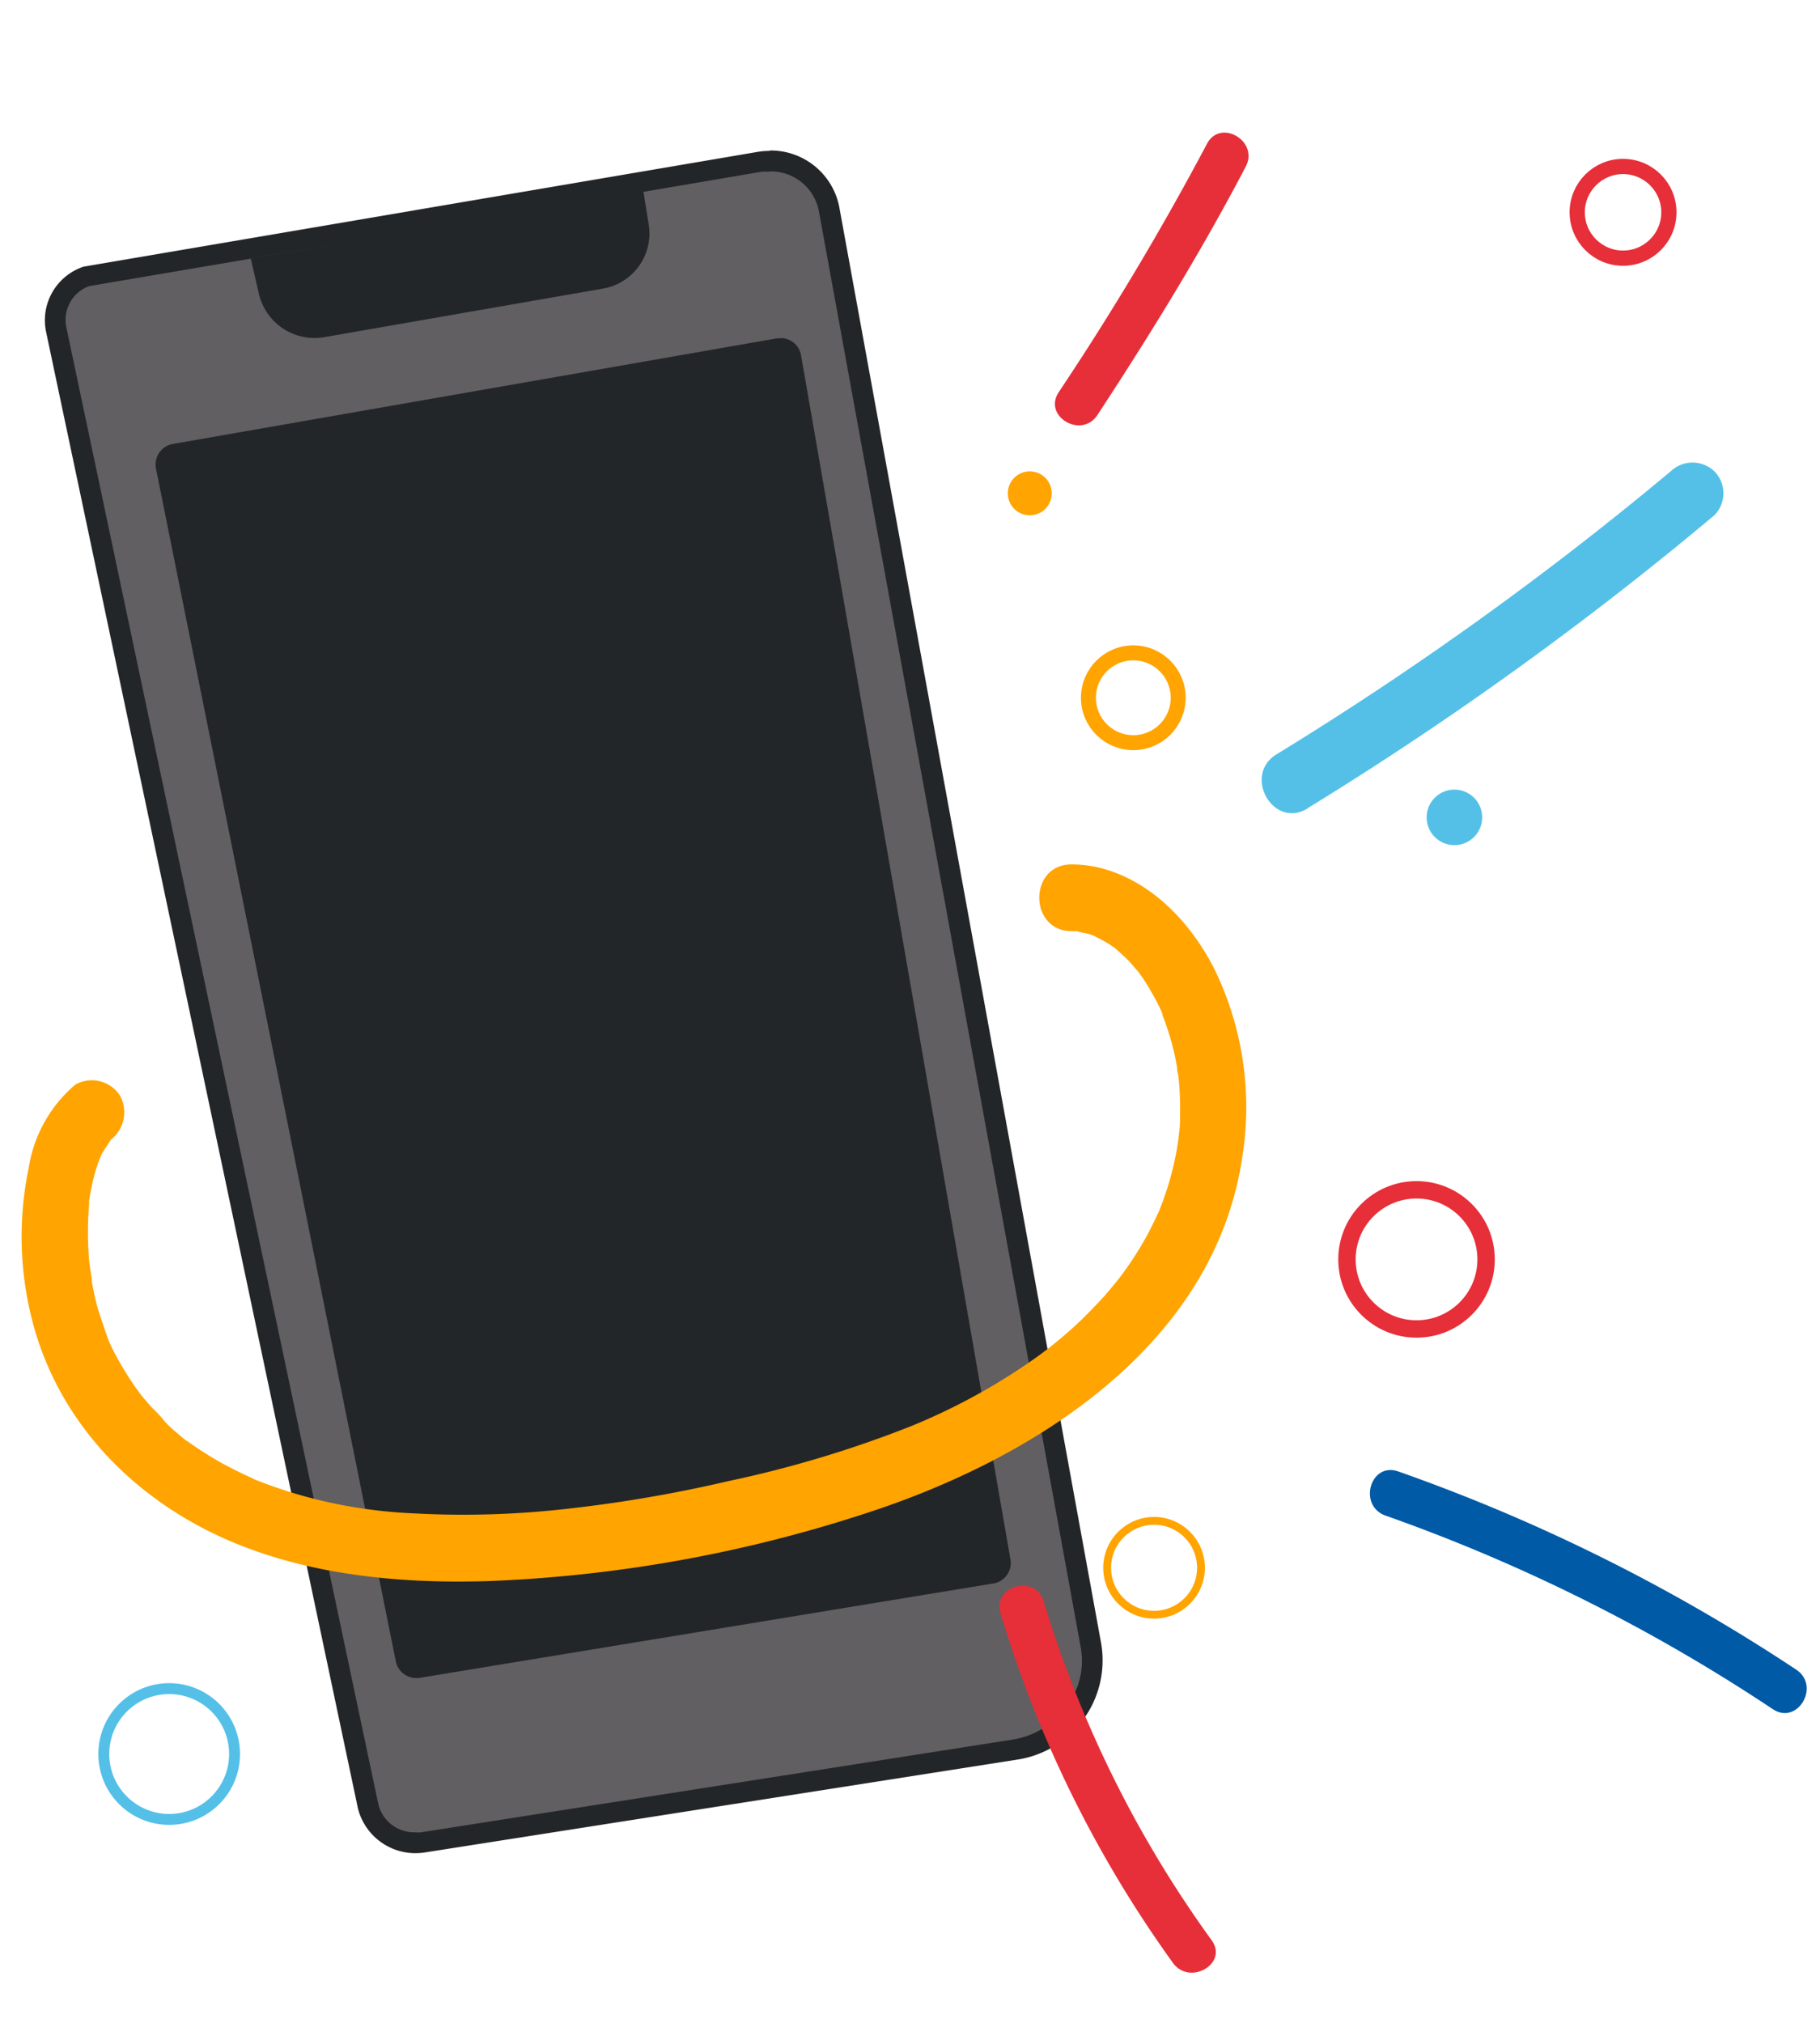 <svg xmlns="http://www.w3.org/2000/svg" xmlns:xlink="http://www.w3.org/1999/xlink" viewBox="0 0 135 150"><defs><style>.a{fill:#e62f39;}.b{fill:#54c0e8;}.c{fill:#005aa6;}.d,.e,.f,.g,.h{fill:none;stroke-miterlimit:10;}.d,.e{stroke:#e62f39;}.d{stroke-width:1.29px;}.e{stroke-width:1.13px;}.f,.h{stroke:#ffa400;}.f{stroke-width:1.11px;}.g{stroke:#54c0e8;stroke-width:0.81px;}.h{stroke-width:0.58px;}.i{fill:#ffa400;}.j{fill:#615f61;}.k{fill:#232628;}</style><symbol id="a" viewBox="0 0 132.43 136.46"><path class="a" d="M79.81,20.94c3.93-6,7.68-12.07,11-18.42,1-1.9-1.89-3.59-2.88-1.68a211.63,211.63,0,0,1-11,18.42c-1.17,1.8,1.71,3.47,2.88,1.68Z"/><path class="b" d="M95.39,50.11a253,253,0,0,0,30.19-21.74,2.32,2.32,0,0,0,0-3.25,2.35,2.35,0,0,0-3.25,0,245.84,245.84,0,0,1-29.26,21c-2.5,1.57-.2,5.55,2.32,4Z"/><path class="c" d="M101.21,102.57a129.77,129.77,0,0,1,28.71,14.35c1.84,1.2,3.55-1.74,1.72-2.94a133.47,133.47,0,0,0-29.53-14.7c-2.07-.71-3,2.57-.9,3.29Z"/><circle class="d" cx="103.48" cy="83.56" r="5.16"/><circle class="b" cx="106.29" cy="50.78" r="2.06"/><circle class="e" cx="118.8" cy="5.91" r="3.4"/><circle class="f" cx="82.47" cy="41.91" r="3.33"/><circle class="g" cx="10.95" cy="120.24" r="4.85"/><circle class="h" cx="84.01" cy="106.43" r="3.48"/><circle class="i" cx="74.79" cy="26.75" r="1.63"/><path class="a" d="M72.62,109.81a87.33,87.33,0,0,0,12.79,25.92c1.24,1.72,4.13.06,2.87-1.68a84.4,84.4,0,0,1-12.45-25.12c-.61-2.05-3.83-1.18-3.21.88Z"/><path class="i" d="M4,70.59A10.11,10.11,0,0,0,.53,76.78a24.83,24.83,0,0,0-.1,9.68C2,95.06,8.15,101.52,16.1,104.71c5.86,2.35,12.42,2.91,18.68,2.7a102.57,102.57,0,0,0,27.78-5C75,98.4,88.5,90,90.56,75.93a23.37,23.37,0,0,0-2-13.75c-1.65-3.34-4.45-6.42-8.1-7.53a9,9,0,0,0-2.58-.38c-3.18,0-3.18,4.92,0,4.95h.49c.62,0-.3-.09-.07,0s.68.14,1,.25c.15.05.31.13.47.17-.39-.11-.43-.2-.08,0a9.15,9.15,0,0,1,1,.55c.15.09.29.21.44.3.31.19-.44-.4,0,0s.63.56.93.86.49.56.74.83-.31-.46.07.09c.13.19.27.37.4.57a19.17,19.17,0,0,1,1.26,2.26c.12.26.24.58,0,.09.09.24.19.47.28.71.16.44.3.89.43,1.33s.25.93.35,1.4l.12.64c0,.25.14,1,.06.32a22,22,0,0,1,.17,3.14c0,.5,0,1-.08,1.49,0,.13-.11.94-.06.57s-.08.52-.11.66a22,22,0,0,1-.88,3.37c-.08.25-.17.49-.27.74s-.09.24-.14.37c-.24.6.14-.32,0,0-.27.59-.55,1.17-.85,1.74A25.28,25.28,0,0,1,81.39,85l0,0-.29.36-.75.89c-.49.54-1,1.06-1.5,1.57a31.53,31.53,0,0,1-3.29,2.8A46,46,0,0,1,66,95.92,84,84,0,0,1,52.44,100a102.61,102.61,0,0,1-12.66,2.13,67.72,67.72,0,0,1-10.75.26,36.38,36.38,0,0,1-8.14-1.29,35.36,35.36,0,0,1-3.47-1.17l-.36-.14c.5.21.17.07.06,0l-.76-.35c-.52-.25-1-.51-1.54-.79A28.46,28.46,0,0,1,12.24,97c-.34-.25.07.05.11.09L12,96.83l-.56-.47c-.35-.3-.7-.62-1-1s-.64-.66-.94-1l-.44-.51-.19-.23c-.36-.42.17.23,0,0a22.28,22.28,0,0,1-1.43-2.15c-.2-.34-.38-.68-.56-1l-.3-.61c-.08-.18-.38-.93-.08-.16C6.25,89,6,88.27,5.75,87.5S5.36,86,5.22,85.26c0-.28-.18-1.48-.1-.56,0-.37-.08-.73-.11-1.09a24.77,24.77,0,0,1,0-4.13c.08-.85-.11.58,0-.32.06-.32.12-.65.19-1a14.29,14.29,0,0,1,.42-1.59c.08-.22.17-.44.24-.66.18-.52-.2.38-.08.19s.1-.23.16-.34c.18-.35.47-.69.62-1,.06-.15-.51.51-.19.24a1,1,0,0,0,.17-.18c.17-.3.54-.43-.12,0a2.56,2.56,0,0,0,.89-3.39A2.49,2.49,0,0,0,4,70.59Z"/></symbol></defs><title>device</title><path class="j" d="M30.77,136.65a3.51,3.51,0,0,1-3.47-2.71L4.15,24.38A3.45,3.45,0,0,1,6.4,20.49L56.34,12a4.74,4.74,0,0,1,.75-.06,4.42,4.42,0,0,1,4.4,3.53L80.93,122.05a6.35,6.35,0,0,1-1.1,4.86,6.94,6.94,0,0,1-4.62,2.83l-43.85,6.87A3.9,3.9,0,0,1,30.77,136.65Z"/><path class="k" d="M57.09,12.71a3.63,3.63,0,0,1,3.64,2.89L80.17,122.19a5.59,5.59,0,0,1-1,4.27A6.11,6.11,0,0,1,75.09,129l-43.85,6.87a2.42,2.42,0,0,1-.47,0,2.73,2.73,0,0,1-2.71-2.1L4.91,24.22a2.67,2.67,0,0,1,1.69-3l49.86-8.48a3.35,3.35,0,0,1,.63,0m0-1.55a5.3,5.3,0,0,0-.88.07l-50,8.51a4.19,4.19,0,0,0-2.8,4.8L26.55,134.1a4.4,4.4,0,0,0,4.93,3.27l43.85-6.87a7.45,7.45,0,0,0,6.36-8.58L62.25,15.33a5.18,5.18,0,0,0-5.16-4.17Z"/><path class="k" d="M19.2,21.77l-.6-2.6,29.12-5,.4,2.48a4.15,4.15,0,0,1-3.39,4.75L24.07,25A4.24,4.24,0,0,1,19.2,21.77Z"/><path class="k" d="M30.87,124.24a1.35,1.35,0,0,1-1.32-1.08L11.76,34.71a1.34,1.34,0,0,1,.21-1,1.29,1.29,0,0,1,.88-.57l44.82-7.82a.9.9,0,0,1,.23,0,1.34,1.34,0,0,1,1.33,1.12l15.53,89.23a1.33,1.33,0,0,1-.25,1,1.31,1.31,0,0,1-.92.53l-42.57,7Z"/><path class="k" d="M57.9,25.46a1.16,1.16,0,0,1,1.14,1l15.53,89.23a1.17,1.17,0,0,1-.21.89,1.16,1.16,0,0,1-.81.46L31,124h-.14a1.16,1.16,0,0,1-1.13-.92L12,34.67a1.14,1.14,0,0,1,.18-.88,1.11,1.11,0,0,1,.76-.49L57.7,25.48l.2,0m0-.39a1.24,1.24,0,0,0-.27,0L12.82,32.92a1.55,1.55,0,0,0-1.25,1.83L29.36,123.2a1.54,1.54,0,0,0,1.51,1.23h.19l42.55-7a1.54,1.54,0,0,0,1.34-1.8L59.42,26.35a1.54,1.54,0,0,0-1.52-1.28Z"/><use width="132.42" height="136.46" transform="translate(1.6 9.83)" xlink:href="#a"/></svg>